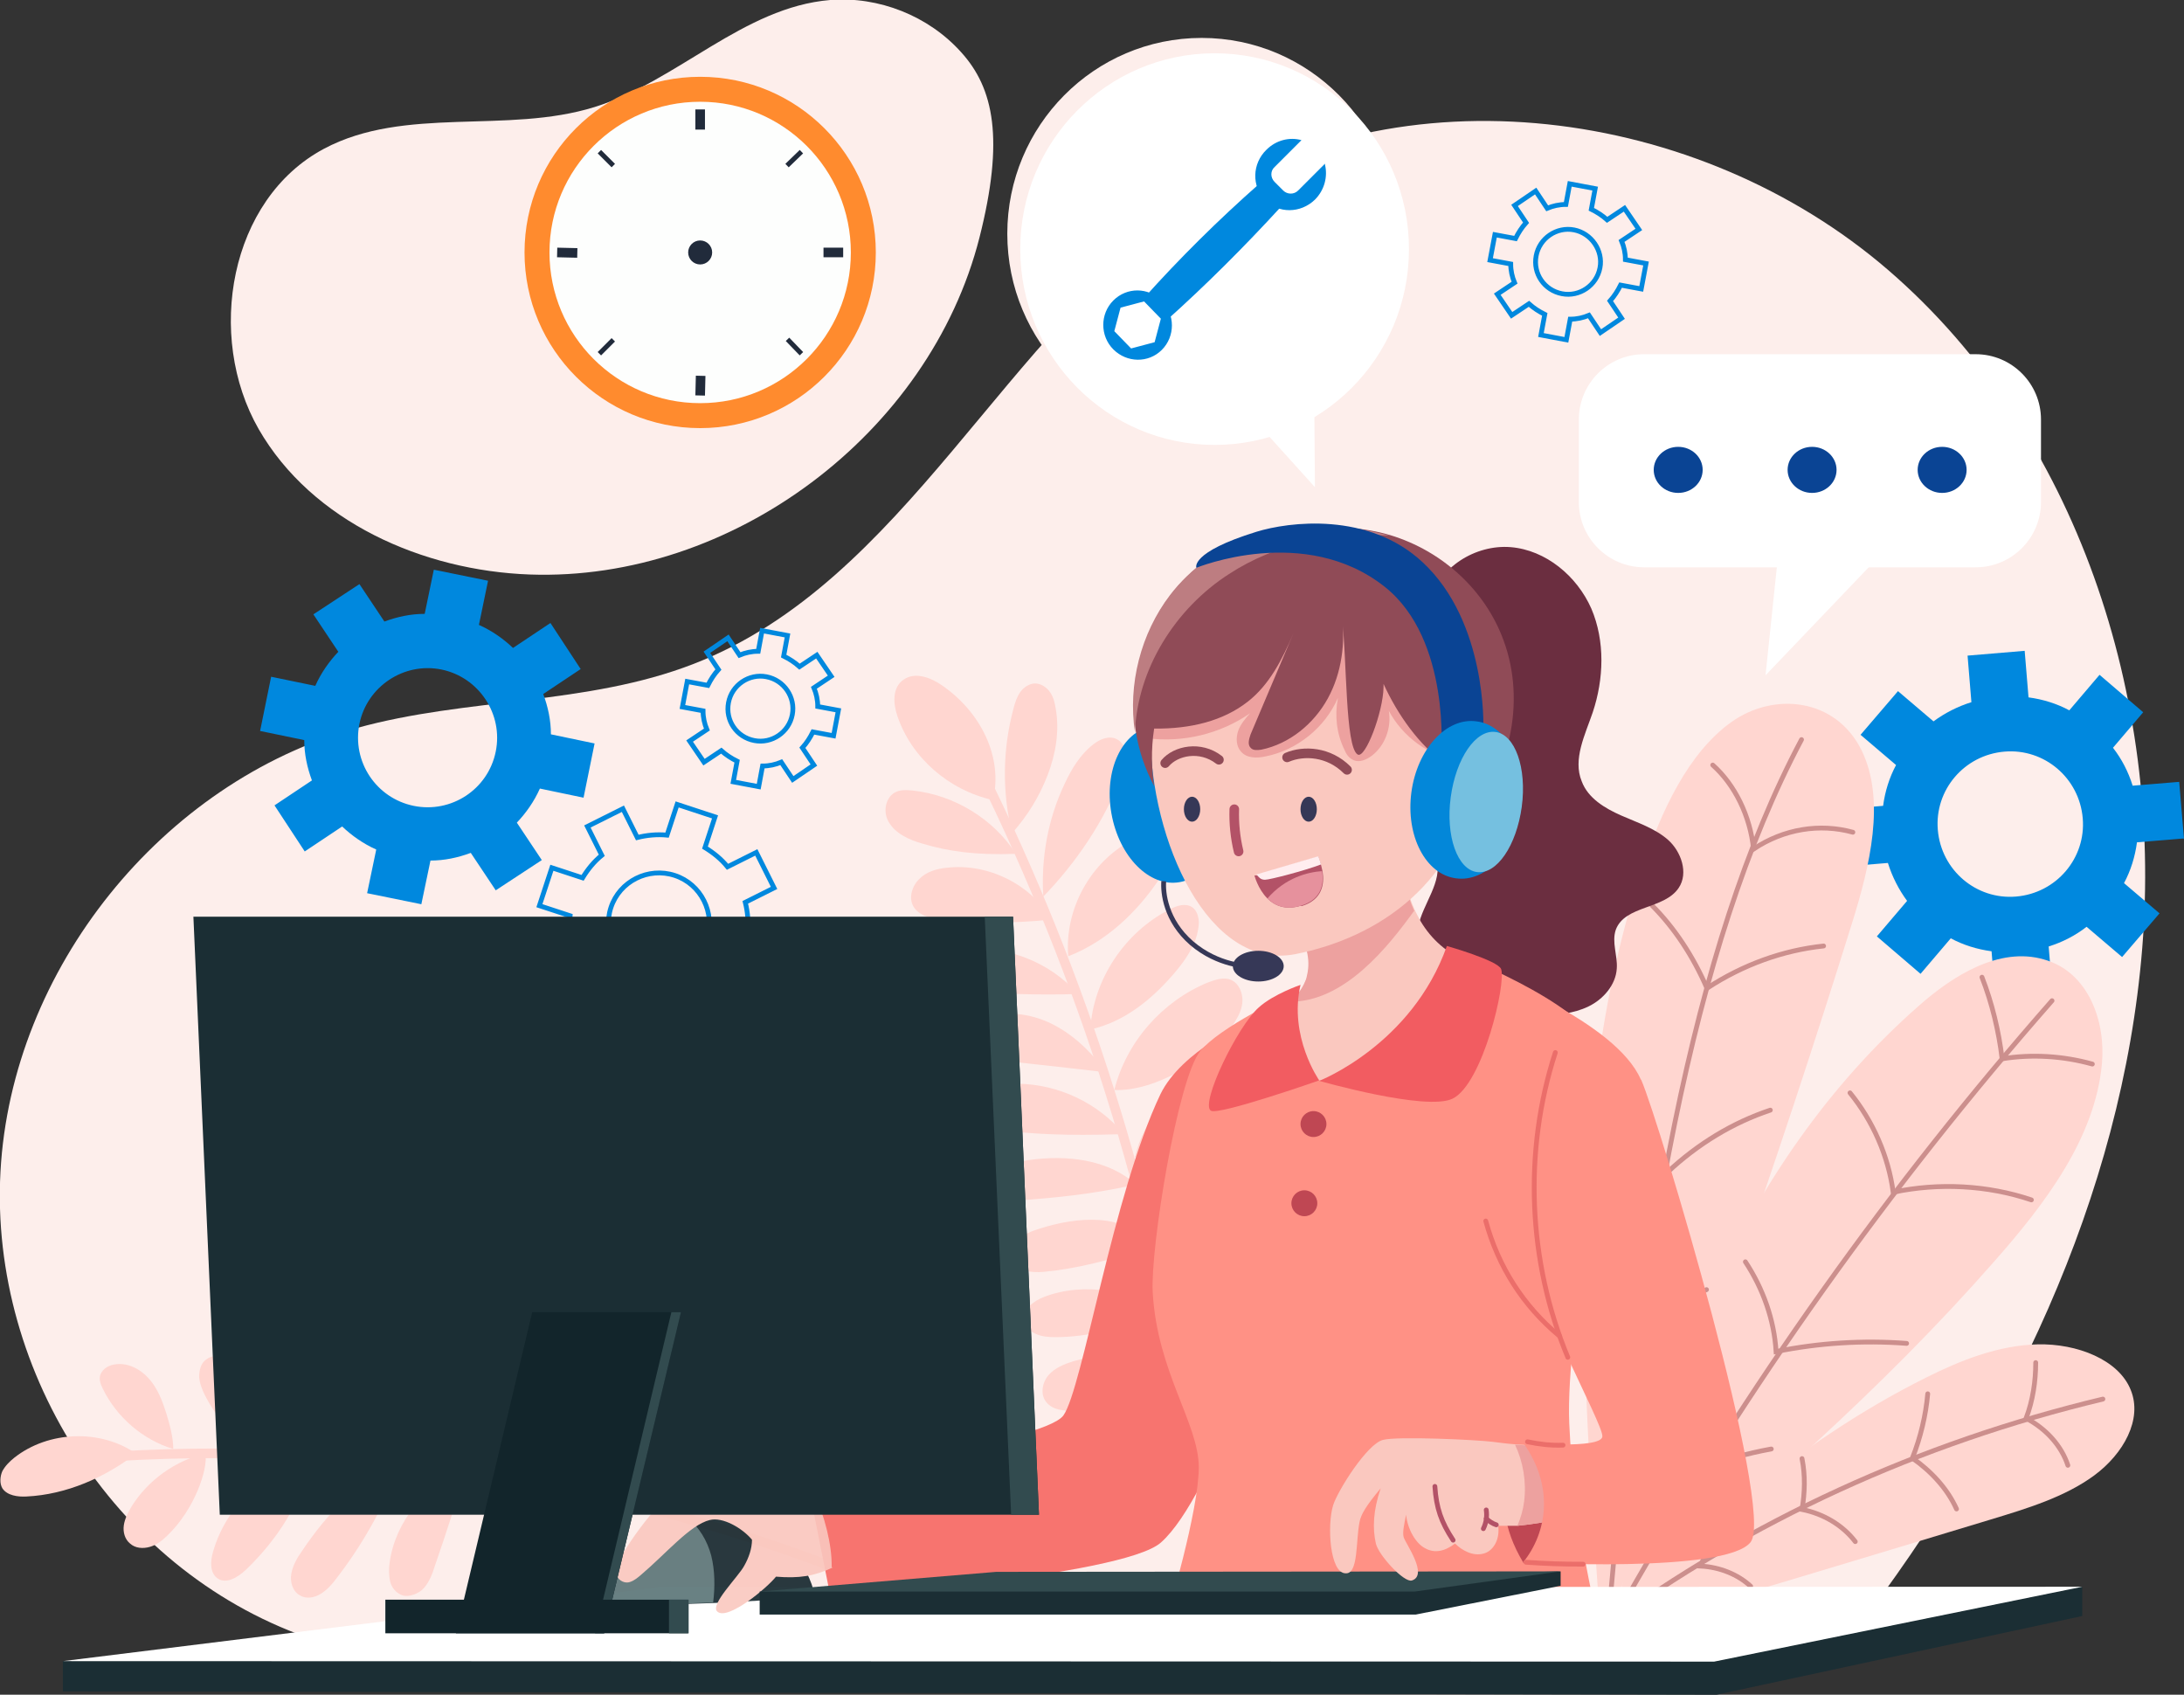 <svg xmlns="http://www.w3.org/2000/svg" id="OBJECTS" viewBox="0 0 455.1 353.1"><rect x="0" y="0" width="455.1" height="353.1" fill="#333333" stroke="none"/><defs><style>      .st0 {        fill: #ff8b2e;      }      .st1 {        fill: #ffd6d0;      }      .st2 {        fill: #597375;      }      .st3, .st4, .st5, .st6, .st7, .st8, .st9, .st10, .st11, .st12 {        fill: none;        stroke-miterlimit: 10;      }      .st3, .st7 {        stroke: #212b3b;      }      .st3, .st10, .st11, .st12 {        stroke-width: 2px;      }      .st4 {        stroke: #eb6e6a;      }      .st4, .st5, .st8, .st10, .st11, .st12 {        stroke-linecap: round;      }      .st13 {        fill: #0a4494;      }      .st14 {        fill: #1b2e34;      }      .st5 {        stroke: #cc8f8d;      }      .st6 {        stroke: #363857;      }      .st15 {        fill: #6b2e40;      }      .st8, .st11 {        stroke: #b35267;      }      .st16 {        fill: #0387d9;      }      .st17 {        fill: #e6919d;      }      .st18 {        fill: #324b4f;      }      .st19 {        fill: #fdfefd;      }      .st20 {        fill: #bd7d81;      }      .st21 {        fill: #f25c61;      }      .st9 {        stroke: #0088de;      }      .st22 {        fill: #75c0e0;      }      .st23 {        fill: #fac8bf;      }      .st24 {        fill: #0088de;      }      .st10 {        stroke: #904b57;      }      .st25 {        fill: #fdeeeb;      }      .st26 {        fill: #fff;      }      .st27 {        fill: #12252b;      }      .st28 {        fill: #ff9185;      }      .st29 {        fill: #f7746f;      }      .st30 {        opacity: .9;      }      .st31 {        fill: #363857;      }      .st32 {        fill: #eda19f;      }      .st12 {        stroke: #ffd6d0;      }      .st33 {        fill: #b35267;      }      .st34 {        fill: #bf4753;      }      .st35 {        fill: #ffedef;      }      .st36 {        fill: #904b57;      }      .st37 {        fill: #212b3b;      }    </style></defs><g><path class="st25" d="M386.6,339.8c31.7-41.4,55.6-90.3,59.8-142.3,4.2-52-13.4-107.1-52.9-141.2-39.5-34.1-101.7-42.5-145-13.4-39.4,26.4-59.7,78.2-103.9,95.4-22.3,8.7-47.3,7-70.3,13.4C33.7,163,2.4,202,.1,244.1c-2.3,42.1,24.6,84.2,65.8,97.7,102.4-2.2,204.8-4.5,320.7-2Z"></path><path class="st25" d="M204.1,49.5c-10.4,40.9-51.6,71.7-93.7,70.2-22.3-.8-45.4-11-56.5-30.3-11.1-19.4-6.1-47.9,13.6-58.4,16.9-9,38.1-3,56.4-8.7C141.2,16.9,154.9,1.5,173,0c10.1-.8,20.5,3.3,27.3,10.9,6.8,7.5,9,18.1,3.8,38.6Z"></path></g><g><g><path class="st24" d="M121.6,166.2l2.3-11.3-9.1-1.9c0-2.9-.6-5.7-1.6-8.4l7.8-5.2-6.3-9.6-7.8,5.2c-2-1.9-4.4-3.6-7.1-4.8l1.9-9.2-11.3-2.3-1.9,9.2c-2.9,0-5.7.6-8.4,1.6l-5.2-7.8-9.6,6.3,5.2,7.8c-1.9,2-3.6,4.4-4.8,7.1l-9.2-1.9-2.3,11.3,9.2,1.9c0,2.9.6,5.7,1.6,8.4l-7.8,5.2,6.3,9.6,7.8-5.2c2,1.9,4.4,3.6,7.1,4.8l-1.9,9.1,11.3,2.3,1.9-9.1c2.9,0,5.7-.6,8.4-1.6l5.2,7.8,9.6-6.3-5.2-7.8c1.9-2,3.6-4.4,4.8-7.1l9.1,1.9ZM86.2,167.9c-7.8-1.6-12.9-9.2-11.3-17.1,1.6-7.8,9.3-12.9,17.1-11.3s12.9,9.3,11.3,17.1c-1.6,7.9-9.3,12.9-17.1,11.3Z"></path><path class="st9" d="M159.6,204.2l2.6-7.9-6.4-2.1c.2-2.1,0-4.2-.5-6.2l6-3-3.7-7.4-6,3c-1.3-1.6-2.9-2.9-4.7-4l2.1-6.4-7.9-2.6-2.1,6.4c-2.1-.2-4.2,0-6.2.5l-3-6-7.4,3.7,3,6c-1.6,1.3-2.9,2.9-4,4.7l-6.4-2.1-2.6,7.9,6.4,2.1c-.2,2.1,0,4.2.5,6.2l-6,3,3.8,7.4,6-3c1.3,1.6,2.9,2.9,4.7,4l-2.1,6.4,7.9,2.6,2.1-6.4c2.1.2,4.2,0,6.2-.5l3,6,7.4-3.7-3-6c1.6-1.3,3-2.9,4-4.7l6.4,2.1ZM134,202.4c-5.5-1.8-8.5-7.8-6.7-13.3,1.8-5.5,7.8-8.5,13.3-6.7,5.5,1.8,8.5,7.8,6.7,13.3-1.8,5.5-7.8,8.5-13.3,6.7Z"></path><path class="st9" d="M173.7,153.3l1-5.3-4.3-.8c0-1.4-.3-2.7-.8-3.9l3.6-2.4-3-4.4-3.6,2.4c-1-.9-2.1-1.6-3.3-2.2l.8-4.3-5.3-1-.8,4.3c-1.4,0-2.7.3-3.9.8l-2.4-3.6-4.4,3,2.4,3.6c-.9,1-1.6,2.1-2.2,3.3l-4.3-.8-1,5.3,4.3.8c0,1.4.3,2.7.8,3.9l-3.6,2.4,3,4.4,3.6-2.4c1,.9,2.1,1.6,3.3,2.2l-.8,4.3,5.3,1,.8-4.3c1.4,0,2.7-.3,3.9-.8l2.4,3.6,4.4-3-2.4-3.6c.9-1,1.6-2.1,2.2-3.3l4.3.8ZM157.2,154.3c-3.7-.7-6.1-4.2-5.4-7.9.7-3.7,4.3-6.1,7.9-5.4,3.7.7,6.1,4.3,5.4,7.9-.7,3.7-4.3,6.1-7.9,5.4Z"></path></g><g><path class="st24" d="M455.1,174.8l-1-11.9-9.7.8c-.9-2.9-2.3-5.6-4.1-7.9l6.3-7.4-9.1-7.8-6.3,7.4c-2.6-1.4-5.5-2.3-8.5-2.7l-.8-9.7-11.9,1,.8,9.7c-2.9.9-5.6,2.3-7.9,4l-7.4-6.3-7.8,9.1,7.4,6.3c-1.4,2.6-2.3,5.5-2.7,8.5l-9.7.8,1,11.9,9.7-.8c.9,2.9,2.3,5.6,4,7.9l-6.3,7.4,9.1,7.8,6.3-7.4c2.6,1.4,5.5,2.3,8.5,2.7l.8,9.7,11.9-1-.8-9.7c2.9-.9,5.6-2.3,7.9-4.1l7.4,6.3,7.8-9.1-7.4-6.3c1.4-2.6,2.3-5.5,2.7-8.5l9.7-.8ZM420.1,186.8c-8.3.7-15.6-5.5-16.3-13.9-.7-8.3,5.5-15.6,13.9-16.3,8.3-.7,15.6,5.5,16.3,13.9.7,8.3-5.5,15.6-13.9,16.3Z"></path><path class="st9" d="M342,60.2l1-5.3-4.3-.8c0-1.4-.3-2.7-.8-3.9l3.6-2.4-3-4.4-3.6,2.4c-1-.9-2.1-1.6-3.3-2.2l.8-4.3-5.3-1-.8,4.3c-1.4,0-2.7.3-3.9.8l-2.4-3.6-4.4,3,2.4,3.6c-.9,1-1.6,2.1-2.2,3.3l-4.3-.8-1,5.3,4.3.8c0,1.4.3,2.7.8,3.9l-3.6,2.4,3,4.4,3.6-2.4c1,.9,2.1,1.6,3.3,2.2l-.8,4.3,5.3,1,.8-4.3c1.4,0,2.7-.3,3.9-.8l2.4,3.6,4.4-3-2.4-3.6c.9-1,1.6-2.1,2.2-3.3l4.3.8ZM325.5,61.2c-3.7-.7-6.1-4.2-5.4-7.9.7-3.7,4.3-6.1,7.9-5.4s6.1,4.3,5.4,7.9c-.7,3.7-4.3,6.1-7.9,5.4Z"></path></g><g><g><circle class="st0" cx="145.9" cy="52.6" r="36.6"></circle><circle class="st19" cx="145.9" cy="52.6" r="31.4"></circle></g><g><g><g><line class="st3" x1="145.9" y1="22.8" x2="145.9" y2="27"></line><line class="st3" x1="146" y1="78.3" x2="145.9" y2="82.4"></line></g><g><line class="st3" x1="116.1" y1="52.6" x2="120.3" y2="52.7"></line><line class="st3" x1="171.6" y1="52.6" x2="175.7" y2="52.6"></line></g></g><g><g><line class="st7" x1="124.9" y1="31.6" x2="127.8" y2="34.5"></line><line class="st7" x1="164.1" y1="70.7" x2="167" y2="73.7"></line></g><g><line class="st7" x1="124.9" y1="73.7" x2="127.8" y2="70.8"></line><line class="st7" x1="164" y1="34.5" x2="167" y2="31.6"></line></g></g><circle class="st37" cx="145.9" cy="52.6" r="2.5"></circle></g></g><g><g><path class="st26" d="M329,104.6v-17.2c0-7.5,6.1-13.6,13.6-13.6h69.1c7.5,0,13.6,6.1,13.6,13.6v17.2c0,7.5-6.1,13.6-13.6,13.6h-69.1c-7.5,0-13.6-6.1-13.6-13.6Z"></path><polygon class="st26" points="371 111.1 367.9 140.7 395.7 111.6 371 111.1"></polygon></g><g><ellipse class="st13" cx="349.7" cy="97.9" rx="5.1" ry="4.8"></ellipse><ellipse class="st13" cx="377.6" cy="97.9" rx="5.1" ry="4.8"></ellipse><ellipse class="st13" cx="404.7" cy="97.9" rx="5.1" ry="4.8"></ellipse></g></g><g><ellipse class="st25" cx="250.4" cy="48.7" rx="40.5" ry="40.8"></ellipse><g><ellipse class="st26" cx="253.1" cy="51.9" rx="40.5" ry="40.8"></ellipse><g><path class="st24" d="M242.1,62.7c-2.8-2.9-7.3-2.9-10.1-.1-2.8,2.8-2.8,7.4,0,10.2,2.8,2.8,7.3,2.9,10.1.1,2.8-2.8,2.8-7.4,0-10.2ZM235.7,72.6l-3.5-3.6,1.3-4.9,4.9-1.3,3.5,3.6-1.3,4.9-4.9,1.3Z"></path><path class="st24" d="M276.1,34.1l-5.6,5.6c-.9.9-2.3.8-3.1,0l-1.8-1.8c-.9-.9-.9-2.3,0-3.1l5.6-5.6c-2.5-.7-5.3,0-7.3,2-3,2.9-3.1,7.6-.3,10.5,2.8,2.8,7.4,2.8,10.4-.1,2-2,2.7-4.8,2.1-7.3Z"></path><path class="st24" d="M242.8,67l-4.6-4.7c7.6-8.5,15.7-16.5,24.2-24l4.6,4.7c-7.7,8.4-15.7,16.4-24.2,24Z"></path></g><polygon class="st26" points="259.2 85.1 274 101.5 273.8 74 259.2 85.1"></polygon></g></g></g><g><g><g><path class="st1" d="M336.8,336.6c4.3-23.1,10.3-46.1,20.2-67.9s23.9-42.5,42.8-59.1c7.1-6.3,16.8-12.4,26.1-9.7,9.3,2.6,12.9,12.9,12.1,21.7-1.4,15.4-11.7,29.1-22.6,41.4-22.9,26.1-49.5,49.4-78.6,73.7Z"></path><g><path class="st5" d="M427.6,208.5c-33.9,38.6-63.7,80.6-89,125.1"></path><g><path class="st5" d="M413,203.6c2.1,5.4,3.5,11.2,4.2,17,6.2-1,12.7-.6,18.8,1.1"></path><path class="st5" d="M385.5,227.7c4.8,5.9,8,13.2,9,20.7,9.5-2,19.6-1.5,28.8,1.6"></path><path class="st5" d="M363.7,262.9c3.7,5.6,6,12.1,6.4,18.7,8.9-1.8,18.1-2.4,27.2-1.7"></path><path class="st5" d="M350.2,295.9c2.1,3.1,3.6,6.6,4.2,10.2,4.7-1.9,9.7-3.3,14.7-4.2"></path></g></g></g><g><path class="st1" d="M330,341.8c21.5-20.3,43.5-40.9,71.4-54.8,7.2-3.6,15-6.7,23.2-6.9,8.2-.2,16.9,3.2,19.4,9.5,2.5,6.1-1.5,13.3-7.6,17.8-6.1,4.5-14,6.9-21.6,9.2-27.8,8.4-55.6,16.9-84.9,25.2Z"></path><g><path class="st5" d="M438.2,291.5c-38.1,9.1-73.9,25.5-104.1,47.8"></path><path class="st5" d="M424.2,283.9c0,3.9-.6,7.9-2,11.6,4.2,2.2,7.4,5.8,8.7,9.8"></path><path class="st5" d="M401.7,290.4c-.4,4.5-1.5,9.1-3.2,13.4,4,2.8,7.3,6.4,9.2,10.6"></path><path class="st5" d="M375.5,303.9c.7,3.5.6,7.1,0,10.6,4.5.9,8.5,3.3,11.1,6.7"></path><path class="st5" d="M355.3,320.3c.3,1.2,0,4-.9,6,3.9.2,7.7,1.7,10.4,4.2"></path></g></g><g><path class="st1" d="M333.6,341.8c19.1-49,36.6-99,52.4-149.7,3.6-11.6,7-25.4,1.9-35.8-5.4-10.9-18.3-12.2-27.2-5.8s-14.5,18.4-18.5,30.4c-17.8,53.5-11.6,114-8.5,161Z"></path><g><path class="st5" d="M375.4,154.1c-23.1,43.5-33.8,107.3-40.5,186.5"></path><g><path class="st5" d="M344.2,188.6c4.7,4.7,8.6,10.6,11.5,17.3,7.5-4.9,15.8-7.9,24.3-8.8"></path><path class="st5" d="M333.7,228.8c5.1,4.3,9.7,9.6,13.7,15.5,6.4-6,13.7-10.4,21.5-13"></path><path class="st5" d="M333.4,269.6c2.9,2.2,5.5,5.1,7.6,8.5,4.4-4,9.4-7.2,14.6-9.4"></path><path class="st5" d="M356.9,159.4c4.6,4.1,7.8,10.6,8.5,17.5,6.3-4.2,13.8-5.4,20.7-3.5"></path></g></g></g></g><g><g><g><path class="st12" d="M206.5,164.9c20.8,43.1,34.9,89.5,41.7,136.9"></path><g><path class="st1" d="M206.9,166.7c-9.3-2.1-17-8.9-19.9-17.5-.9-2.6-1.1-6,1.3-7.6,2.4-1.7,5.7-.4,8,1.2,8,5.5,12.8,14.9,10.6,24Z"></path><path class="st1" d="M210.9,173.6c-2.1-8.5-2-17.5.3-26,.3-1.2.7-2.4,1.4-3.4s1.9-1.8,3.1-1.8,2.4.8,3.1,1.8,1,2.2,1.2,3.5c.8,4.6,0,9.4-1.7,13.8-1.7,4.4-4.1,8.4-7.5,12.2Z"></path><path class="st1" d="M217.4,186.8c-.5-8.1,1-16.3,4.5-23.6,1.4-3,3.2-6,5.9-8.1,1.4-1.1,3.3-1.9,4.9-1.1,1.2.6,1.9,2,2,3.4,0,1.4-.4,2.7-.9,4-3.6,9.7-9.7,18.5-16.4,25.4Z"></path><path class="st1" d="M222.6,199.2c-.8-9.7,4.6-19.6,13.2-24.1,1.8-1,4.2-1.7,6-.6,1.4.9,1.9,2.8,1.7,4.4s-1.1,3.1-2.1,4.5c-4.7,6.9-11,12.8-18.7,15.8Z"></path><path class="st1" d="M227.2,214.5c.6-10.4,7.2-20.3,16.5-25,1.5-.8,3.3-1.4,4.7-.5,1.3.9,1.6,2.8,1.3,4.4-.5,3.6-2.8,6.8-5.2,9.6-4.6,5.3-10.2,9.9-17.3,11.5Z"></path><path class="st1" d="M232.2,227.1c2.5-10,10-18.5,19.5-22.4,1.6-.6,3.4-1.2,4.9-.5,1.5.7,2.3,2.5,2.3,4.2s-.8,3.3-1.7,4.7c-2.7,4.4-6.9,7.7-11.4,10.1-4.5,2.5-9.4,4.1-13.7,3.9Z"></path><path class="st1" d="M211.7,177.9c-4.7-7.3-12.9-12.3-21.6-13.2-1.2-.1-2.5-.2-3.6.4-2,1.1-2.5,4-1.4,6,1.4,2.6,4.4,3.9,7.2,4.7,5.4,1.6,11,2.4,19.4,2.1Z"></path><path class="st1" d="M219.1,191.6c-4.3-7.4-13.3-11.8-21.8-10.8-2.1.2-4.2.8-5.7,2.3-1.5,1.4-2.3,3.9-1.3,5.7,1.1,2,3.8,2.6,6.1,2.8,6.9.7,13.8.9,22.7,0Z"></path><path class="st1" d="M224.6,207.1c-6-6.9-15.5-10.4-24.5-9.2-1.5.2-3,.6-4.2,1.5-1.2.9-2,2.4-1.7,3.9.3,1.3,1.4,2.2,2.6,2.7,1.2.5,2.5.5,3.8.6,7.8.4,15.5.8,24,.5Z"></path><path class="st1" d="M230.4,223.3c-3.1-4.3-7.1-8.1-11.9-10.3-4.9-2.2-10.6-2.5-15.5-.3-1.4.6-2.8,1.7-3.1,3.2-.2,1.5.8,2.9,2.1,3.7,1.3.7,2.8.9,4.3,1.1,6,.7,12.1,1.3,24,2.7Z"></path><path class="st1" d="M234.1,236.2c-5.3-6.4-13.6-10.3-22-10.4-2.2,0-4.5.2-6.3,1.6s-2.7,3.9-1.6,5.8,3.7,2.3,5.9,2.5c5.6.5,11.2,1,24,.6Z"></path><path class="st1" d="M236.7,246.8c-5.8-5.3-14.5-6.2-22.3-5.1-2,.3-4.1.8-5.6,2.2s-1.9,4.1-.3,5.4c1.1,1,2.8.9,4.3.8,7-.6,14-1.1,23.9-3.3Z"></path><path class="st1" d="M240.4,259.6c-2.7-3.3-7-5.1-11.2-5.4s-8.5.5-12.6,1.8c-1.6.5-3.2,1.1-4.4,2.3s-1.8,3-1.1,4.5c1,2.1,3.9,2.4,6.3,2.2,6.7-.6,13.3-2.3,23-5.3Z"></path><path class="st1" d="M243.5,273.3c-7.9-4.3-17.5-6.3-25.9-3.1-2.1.8-4.3,2.4-4.2,4.6,0,1.4,1.2,2.6,2.4,3.1,1.3.6,2.7.7,4.1.7,7,0,13.9-1.9,23.6-5.3Z"></path><path class="st1" d="M244.9,285.5c-6.5-3.2-14.2-3.9-21.2-1.9-1.9.6-3.9,1.4-5.2,2.9s-1.8,4-.5,5.6c1.3,1.7,3.7,1.9,5.8,1.8,6.1-.2,12.1-1.3,21.2-8.5Z"></path><path class="st1" d="M236.5,241.1c1.8-7.9,7.7-14.8,15.3-17.6,2-.7,4.1-1.2,6.2-.8s4,2,4.3,4.1c.3,1.6-.5,3.3-1.6,4.5s-2.6,2-4,2.8c-5.6,3-11.4,5.4-20.2,7Z"></path><path class="st1" d="M239.4,256.2c2.8-9.6,10.9-17.5,20.6-20.1,1.2-.3,2.6-.5,3.6.2,1.5,1,1.3,3.3.5,4.9-1.8,4-5.5,6.8-9.4,8.9-3.9,2.1-8.1,3.7-15.3,6.1Z"></path><path class="st1" d="M242,267.2c1.6-3.9,4.6-7.1,8.2-9.3,3.6-2.2,7.7-3.5,11.9-4.1,1.5-.2,3.1-.3,4.6.1s2.8,1.7,3,3.2c.1,1.2-.5,2.5-1.4,3.4-.9.9-2.1,1.4-3.3,1.9-6.6,2.7-13.6,3.6-23,4.8Z"></path><path class="st1" d="M244.9,280.6c5.2-8.1,13.8-14.7,23.4-15.1,2.4-.1,5.4.6,6.2,2.9.5,1.5-.2,3.1-1.3,4.2s-2.6,1.7-4,2.2c-8.2,2.7-17.7,2.5-24.3,5.8Z"></path></g></g><g><path class="st12" d="M18.5,303.8c58.4-4.4,117.8,5.8,171.4,29.4"></path><g><path class="st1" d="M28.4,302.9c-7.4-5.2-18.3-4.8-25.4.8-1,.8-1.9,1.7-2.5,2.8-.5,1.1-.6,2.6,0,3.6,1,1.5,3.2,1.8,5,1.7,8.4-.4,16.4-4,22.8-8.9Z"></path><path class="st1" d="M42.9,302.8c-6.3,1.5-12,5.5-15.5,11.1-.7,1.2-1.4,2.5-1.6,3.9s.2,2.9,1.3,3.8c1.1,1,2.7,1.1,4.1.7,1.4-.4,2.6-1.3,3.6-2.3,5.7-5.4,8.6-13.9,8-17.2Z"></path><path class="st1" d="M65,303.8c-9.7,2.2-17.9,10-20.6,19.5-.6,2-.7,4.5,1,5.6,1.8,1.2,4.2-.3,5.8-1.8,6.7-6.4,11.7-14.3,13.8-23.3Z"></path><path class="st1" d="M83.9,304.5c-8.9,3.5-15.7,10.8-21,18.7-1,1.4-1.9,3-2.2,4.7s.3,3.7,1.8,4.5c1.3.8,3,.5,4.3-.3s2.3-1.9,3.2-3.1c5.2-6.7,9.5-14.1,13.8-24.5Z"></path><path class="st1" d="M96.7,306.5c-8.1,2.9-14.3,10.5-15.5,19-.2,1.3-.2,2.7.1,4s1.3,2.5,2.6,2.9,3.4-.3,4.5-1.6c1.1-1.3,1.7-2.9,2.2-4.5,2.3-6.7,4.6-13.4,6.1-19.8Z"></path><path class="st1" d="M108.4,307.9c-2.8,3.6-5.7,7.2-7.6,11.4s-2.8,8.9-1.5,13.3c.4,1.3,1.1,2.7,2.4,2.9,1.1.2,2.2-.6,3-1.5,2.9-3.1,4.6-7.1,5.4-11.3.8-4.2.7-8.4-1.8-14.8Z"></path><path class="st1" d="M128.6,311.8c-3.4,1.4-6.1,4.1-8,7.2s-3.2,6.6-4.3,10.1c-.4,1.4-.9,2.8-.8,4.3,0,1.5.8,3,2.1,3.6,1.6.8,3.5.1,4.8-1.1,1.2-1.2,1.9-2.9,2.4-4.6,1.8-5.8,2.6-11.8,3.7-19.6Z"></path><path class="st1" d="M36.1,301.9c-6.3-1.9-11.8-6.6-14.7-12.6-.4-.8-.7-1.6-.6-2.4.2-1.4,1.6-2.4,3-2.6,2.7-.5,5.4.9,7.2,2.9,1.8,2,2.8,4.6,3.6,7.1.8,2.6,1.5,5.2,1.5,7.6Z"></path><path class="st1" d="M54.7,303.5c-5.1-3-9.3-7.5-12-12.8-.6-1.2-1.1-2.5-1.2-3.8,0-1.3.3-2.8,1.4-3.6,1.1-.9,2.8-1,4.2-.5s2.5,1.5,3.5,2.6c3.7,4.1,5.9,9.4,4.1,18Z"></path><path class="st1" d="M74.7,303.9c-7-4.1-11.4-12.3-10.9-20.4,0-1.1.3-2.3,1.3-2.8.7-.4,1.7-.1,2.3.4s1.1,1.2,1.5,2c3.1,5.4,5.2,11.2,5.7,21Z"></path><path class="st1" d="M92.4,305.3c-5.7-3.3-9.4-9.7-9.6-16.3,0-2.2.5-4.7,2.4-5.7,1.4-.7,3.1-.4,4.4.4s2.2,2.1,3,3.4c3.2,5.5,4.3,12.3-.2,18.1Z"></path><path class="st1" d="M106.8,308.4c-2.9-1.5-4.7-4.5-5.5-7.7s-.7-6.4-.5-9.7c.1-1.9.3-3.9,1.2-5.5s2.9-2.9,4.7-2.4c2,.5,3,2.6,3.7,4.5,2.1,6.7,1.5,14.3-3.6,20.8Z"></path><path class="st1" d="M122.7,311c-4.4-6.5-4.7-15.5-.7-22.3.8-1.3,2-2.7,3.5-2.5,1.4.2,2.3,1.5,2.9,2.8,3.1,7.2,1.6,16.2-5.8,22Z"></path></g></g></g><g><g><path class="st29" d="M265.1,230.4l-5.1-17.5s-13.8,6-18.2,15.1c-9.9,20.8-16.2,61.2-20.2,66.9-4,5.6-53.6,12.4-53.6,12.4l5.1,25.6s60.7-4.4,68.8-11.5c11-9.7,24.3-51.9,24.3-51.9l-.9-38.9Z"></path><g><path class="st15" d="M298,125.4c1.7-7.2,9.5-12,16.8-11.4s13.8,6,16.8,12.8c2.9,6.8,2.6,14.7.3,21.6-1.6,4.7-4.2,9.8-2.3,14.4,1.3,3.5,4.8,5.6,8.2,7.1,3.4,1.5,7.1,2.7,9.8,5.1s4.3,6.9,2.2,10c-3,4.5-11.2,3.6-13.1,8.7-.9,2.6.4,5.4.2,8.1-.2,3.4-2.8,6.4-5.9,7.9s-6.6,1.8-10.1,1.9c-6.1.1-12.4-.4-17.6-3.4-5.2-3-9.1-9.1-7.8-15.1,1-4.9,5.2-9.4,3.8-14.1-1.1-3.4-4.7-5.3-7.2-7.8-5.5-5.3-6.3-14-4.1-21.3,2.2-7.3,7.4-13.3,10.1-24.6Z"></path><g><g><g><path class="st23" d="M305.5,200.2c-8.6,13.4-23.9,28.4-29.4,27.6-4.5-.6-9.1-6.9-9.1-18.1.6-.2,1.3-.6,1.9-1.1,1.3-1,2.5-2.5,3.2-4.3.2-.4.3-.9.4-1.4.7-3.1-.2-6.7-2.1-8.9,0-.1-.2-.2-.3-.3,7.3-6.6,14.6-11.3,21.9-16,.3,4.4,1.2,8.4,2.8,11.9.4.8.8,1.6,1.2,2.3,2.3,3.9,5.7,6.8,9.4,8.2Z"></path><path class="st32" d="M294.8,189.6c-5.4,7.5-14.6,19.2-26,19.1,1.3-1,2.5-2.6,3.2-4.3.2-.4.3-.9.4-1.4.7-3.1-.2-6.7-2.1-8.8,0-.1-.2-.2-.3-.3,7.3-6.6,14.6-11.3,21.9-16,.3,4.4,1.2,8.4,2.8,11.9Z"></path></g><path class="st28" d="M302.3,198.1s-12.3,26.3-27.1,27c-8.4.4-7-17.7-7-17.7,0,0-14,6.6-18.1,11.6-4.7,5.8-10.4,41-9.9,50.2.9,16.6,9.6,27.4,9.6,36.5s-6.5,30.7-6.5,30.7l89.3-.2s-4.7-19.2-5.6-39.6c-.9-20.4,9.5-65.9,5.7-78.7-2.7-9-30.3-19.6-30.3-19.6Z"></path></g><g><g><path class="st21" d="M274.9,225.2s19.3-7.5,26.6-28.1c0,0,10.6,3,11.3,4.8,1.1,2.9-3.8,23.9-10.1,27-5.4,2.7-27.8-3.7-27.8-3.7Z"></path><path class="st21" d="M274.9,225.1s-6.4-9.1-3.9-19.9c0,0-5.6,1.9-8.7,4.7-4.5,4-12.2,20-10,21.5,1.5,1.1,22.6-6.3,22.6-6.3Z"></path></g><g><circle class="st34" cx="273.7" cy="234.2" r="2.7"></circle><circle class="st34" cx="271.8" cy="250.7" r="2.7"></circle></g></g></g><g><g><path class="st16" d="M240.1,151.3c6.3-1.1,12.6,5.3,14.2,14.3s-2.2,17.1-8.5,18.2c-6.3,1.1-12.6-5.3-14.2-14.3-1.6-9,2.2-17.1,8.5-18.2Z"></path><g><path class="st23" d="M307.3,161.4c2.8-22.3-10.1-42.3-28.7-44.7-18.7-2.4-38.9,13.5-38.9,36s12.1,49.6,30.2,46.1c17.4-3.4,34.6-15.1,37.4-37.4Z"></path><path class="st32" d="M303.8,158.5c-6.1-1-11.5-5-14.4-10.4.6,3.5-.8,7.3-3.6,9.4-1.1.8-2.5,1.4-3.7.9-1-.4-1.6-1.3-2-2.3-1.6-3.3-2-7.1-1.3-10.7-2.7,6.2-8.5,10.9-15.1,12.2-1.8.4-3.9.4-5.1-1-1-1.1-1.1-2.8-.6-4.3.5-1.4,1.5-2.6,2.5-3.7-6.2,4.3-14,6.2-21.5,5.2,2.5-10.2,8.7-19.7,17.7-25.2,9-5.5,20.8-6.6,30.3-2s16,15.2,15,25.7"></path></g><g><path class="st36" d="M304.7,171.7c-.6-3.7-1.8-7.9-3.4-12.4-5.7-4.2-10-10.3-13-16.8,0,.2,0,.4,0,.7-.1,5.2-3.8,15-5.4,14-2.6-1.6-2.2-19.5-3.3-29.3.8,6,0,12.3-2.9,17.6s-8,9.5-13.9,10.7c-.8.1-1.7.2-2.2-.4-.7-.7-.3-1.9,0-2.8,3-7,5.9-14,8.9-21-2.3,5.4-5,10.7-9.5,14.2-5.1,4-11.9,5.7-19.5,5.6-.7,4.5-.5,8.6,0,12-1.9-3.6-3.2-7.4-3.8-11.3-1.5-10,1.2-20.6,7.3-28.6,8.5-11.1,23.6-16.7,37.2-13.9,2.9.2,5.8.7,8.5,1.5,10.9,3.3,19.8,11.5,23.6,21.9,4.8,12.9,1.3,28.5-8.4,38.2Z"></path><path class="st20" d="M289.5,111.6c-11.7-.8-23.6,1.6-33.4,8-11.2,7.2-19.1,19.8-19.6,33-1.5-10,1.2-20.6,7.3-28.6,8.5-11.1,23.6-16.7,37.2-13.9,2.9.2,5.8.7,8.5,1.5Z"></path></g><g><path class="st13" d="M300.3,157.3s2.1-24-11.7-35c-16.7-13.3-39.3-4-39.3-4,0,0-1.4-3.2,12.5-7.5,6.8-2.1,23.3-4.2,34.6,6.3,13.5,12.5,12.7,34.5,12.7,34.5l-8.8,5.7Z"></path><g><path class="st16" d="M294.1,165.1c1.2-9,7.3-15.7,13.6-14.8,6.3.8,10.5,8.8,9.3,17.9-1.2,9-7.3,15.7-13.6,14.8-6.3-.8-10.5-8.8-9.3-17.9Z"></path><path class="st22" d="M302.3,166.1c1.1-8.1,5.2-14.1,9.3-13.6,4.1.5,6.6,7.5,5.5,15.6-1.1,8.1-5.2,14.1-9.3,13.6-4.1-.5-6.6-7.5-5.5-15.6Z"></path></g></g><g><path class="st10" d="M280.7,160.4c-3.8-3.8-9-4.1-12.5-2.6"></path><path class="st10" d="M254,158.3c-3.9-3-9-1.9-11.2.7"></path><path class="st11" d="M257.2,168.6c-.1,2.9.2,5.9.9,8.8"></path><ellipse class="st31" cx="272.7" cy="168.6" rx="1.7" ry="2.6"></ellipse><ellipse class="st31" cx="248.4" cy="168.6" rx="1.7" ry="2.6"></ellipse><g><path class="st33" d="M271.1,188.7c-3.2,1-5.5,0-7-1.5-2-2-2.7-4.8-2.7-4.8h.4c0-.1,12.9-3.9,12.9-3.9,0,0,.3.7.6,1.8.1.4.2.8.3,1.3.4,2.5,0,5.9-4.4,7.2Z"></path><path class="st35" d="M275.3,180.1c-3.4,1.3-10.7,3.2-11.7,3.2s-1.3-.6-1.8-1.1l12.9-3.8s.3.7.6,1.8Z"></path><path class="st17" d="M271.1,188.7c-3.2,1-5.5,0-7-1.5,3.8-4.4,8.5-5.5,11.4-5.7.4,2.5,0,5.9-4.4,7.2Z"></path></g></g></g><g><path class="st6" d="M260.1,201.3s-6.2,0-11.8-4.8c-5.4-4.7-6-10.5-5.8-12.9"></path><ellipse class="st31" cx="262.2" cy="201.3" rx="5.3" ry="3.2"></ellipse></g></g></g></g><g><polygon class="st14" points="13.1 346.1 13.1 352.4 357.7 353.1 433.9 336.7 433.9 330.6 13.1 346.1"></polygon><polygon class="st26" points="137.5 330.7 433.9 330.6 357.2 346.2 13.1 346.1 137.5 330.7"></polygon></g><g><g class="st30"><g><path class="st27" d="M169.8,332.4c-6.4.8-13.7,1.3-21.3,1.6-7.4.3-15.1.4-22.8.4,1.9-6.4,6-12.2,11.7-15.6,1.8-1,3.7-1.9,5.7-2.4,4.4-1.2,9.2-1.2,13.5.4,6.3,2.3,11.9,9.2,13.2,15.7Z"></path><path class="st2" d="M148.6,333.9c-7.4.3-15.1.4-22.8.4,1.9-6.4,6-12.2,11.7-15.6,1.8-1,3.7-1.9,5.7-2.4,2.5,1.8,4.2,4.8,5,7.8.8,3.2.8,6.6.4,9.8Z"></path></g><path class="st23" d="M173.5,326.6c-3.8,1.8-7,2.3-11.8,1.9-1.7,2.2-10,9.2-12.2,7.3-1.7-1.4,4.4-7.3,5.6-9.6.9-1.6,1.6-3.5,1.6-5.4-2-2.4-6.1-4.8-8.8-4.1-4.1,1-9.1,7-14.3,11.4-.7.6-1.4,1.2-2.3,1.5-.8.3-1.8,0-2.4-.7-1-1.4-.2-3.4.7-4.9,4.7-7.8,10.8-14.4,17.7-19.5,8.7,1.1,14.5,3.2,22.4,6.7,2.1,4.6,3.7,10.7,3.6,15.3Z"></path></g><g><g><polygon class="st14" points="158.3 331.6 158.3 336.4 295 336.4 325.2 330.4 325.2 327.4 158.3 331.6"></polygon><polygon class="st18" points="207.6 327.5 325.2 327.4 294.8 331.6 158.3 331.6 207.6 327.5"></polygon></g><g><g><path class="st34" d="M317.7,301.2s-9.4,9.3-.2,24.5c0,0,8.1-1.6,8.9-11.1.5-6.1-8.7-13.4-8.7-13.4Z"></path><g><g><path class="st23" d="M323.3,316.5c-.3.6-4.2,1.1-7.1,1.4-.7,0-3.5,0-4,0,.4,3.2-1.3,5.4-3.1,5.8-2.2.6-4.5-.7-5.9-2.1-2.1,1.6-4.2,2.1-6.2,1-2-1-3.7-4-4-7-.4,2-.8,3.7-.5,4.7.4,1.3,5.2,7.9,1.7,9-1.6.5-6.9-5.2-7.5-7.7-.7-3.1-.6-6.8,1-11.5-3,3.6-4.1,5.4-4.4,7-.8,3.9-.2,10.9-2.9,10.7-3.3,0-3.9-10-2.6-14.2,1-3.1,7.1-12.8,10.4-13.6,3.1-.8,19.7,0,22.8.4,1.6.2,3.1.4,4.5.5,3.9.3,7,.3,7.2.5,1.9,2.1,1.3,13.5.4,15.1Z"></path><path class="st32" d="M323.3,316.5c-.3.6-4.2,1.1-7.1,1.4.7-1.7,1.2-3.4,1.4-5.1.5-4-.2-8.2-1.9-11.8,3.9.3,7,.3,7.2.5,1.9,2,1.3,13.4.5,15.1Z"></path></g><g><path class="st8" d="M299,309.7c.3,4.5,1.3,7.4,3.8,11.2"></path><g><path class="st8" d="M311.8,317.7c-.7-.2-1.6-.8-2.1-1.3"></path><path class="st8" d="M309.7,314.6c.2,1.3,0,2.7-.6,3.9"></path></g></g></g></g><g><path class="st28" d="M341.9,224.9c-2.6-6-10.5-11.5-18-15.6-.2.1-.5.3-.7.4-4.2,2.7-7.7,6.4-11,10.2-.1.2-.3.3-.4.5,2,13.5,4.6,30.7,5.6,37.1,2,13.3,16.7,39.1,16.5,41.8s-16.5,1.3-16.5,1.3c6.5,9.1,5,18.7,0,24.9,0,0,42.3,2.4,47.4-4.2,5.1-6.7-19-87.6-22.8-96.3Z"></path><g><path class="st4" d="M324.1,219.3c-6.7,20.6-5.7,43.6,2.6,63.5"></path><path class="st4" d="M309.6,254.4c2.6,9.5,7.8,17.7,15.4,24"></path></g><path class="st4" d="M318.3,300.4c2.4.5,4.9.8,7.4.7"></path><path class="st4" d="M329.9,325.9c-4.5,0-7.5-.1-11.9-.4"></path></g></g></g></g><g><g><polygon class="st14" points="45.8 315.6 40.3 191 211.1 191 216.5 315.6 45.8 315.6"></polygon><polygon class="st18" points="210.7 315.6 205.2 191 211.1 191 216.5 315.6 210.7 315.6"></polygon></g><g><g><polygon class="st27" points="95 340.3 110.9 273.4 141.9 273.4 125.9 340.3 95 340.3"></polygon><polygon class="st18" points="124 340.3 139.9 273.4 141.9 273.4 125.9 340.3 124 340.3"></polygon></g><g><rect class="st27" x="80.3" y="333.3" width="63.1" height="7"></rect><rect class="st18" x="139.4" y="333.3" width="4.1" height="7"></rect></g></g></g></g></g></g></svg>